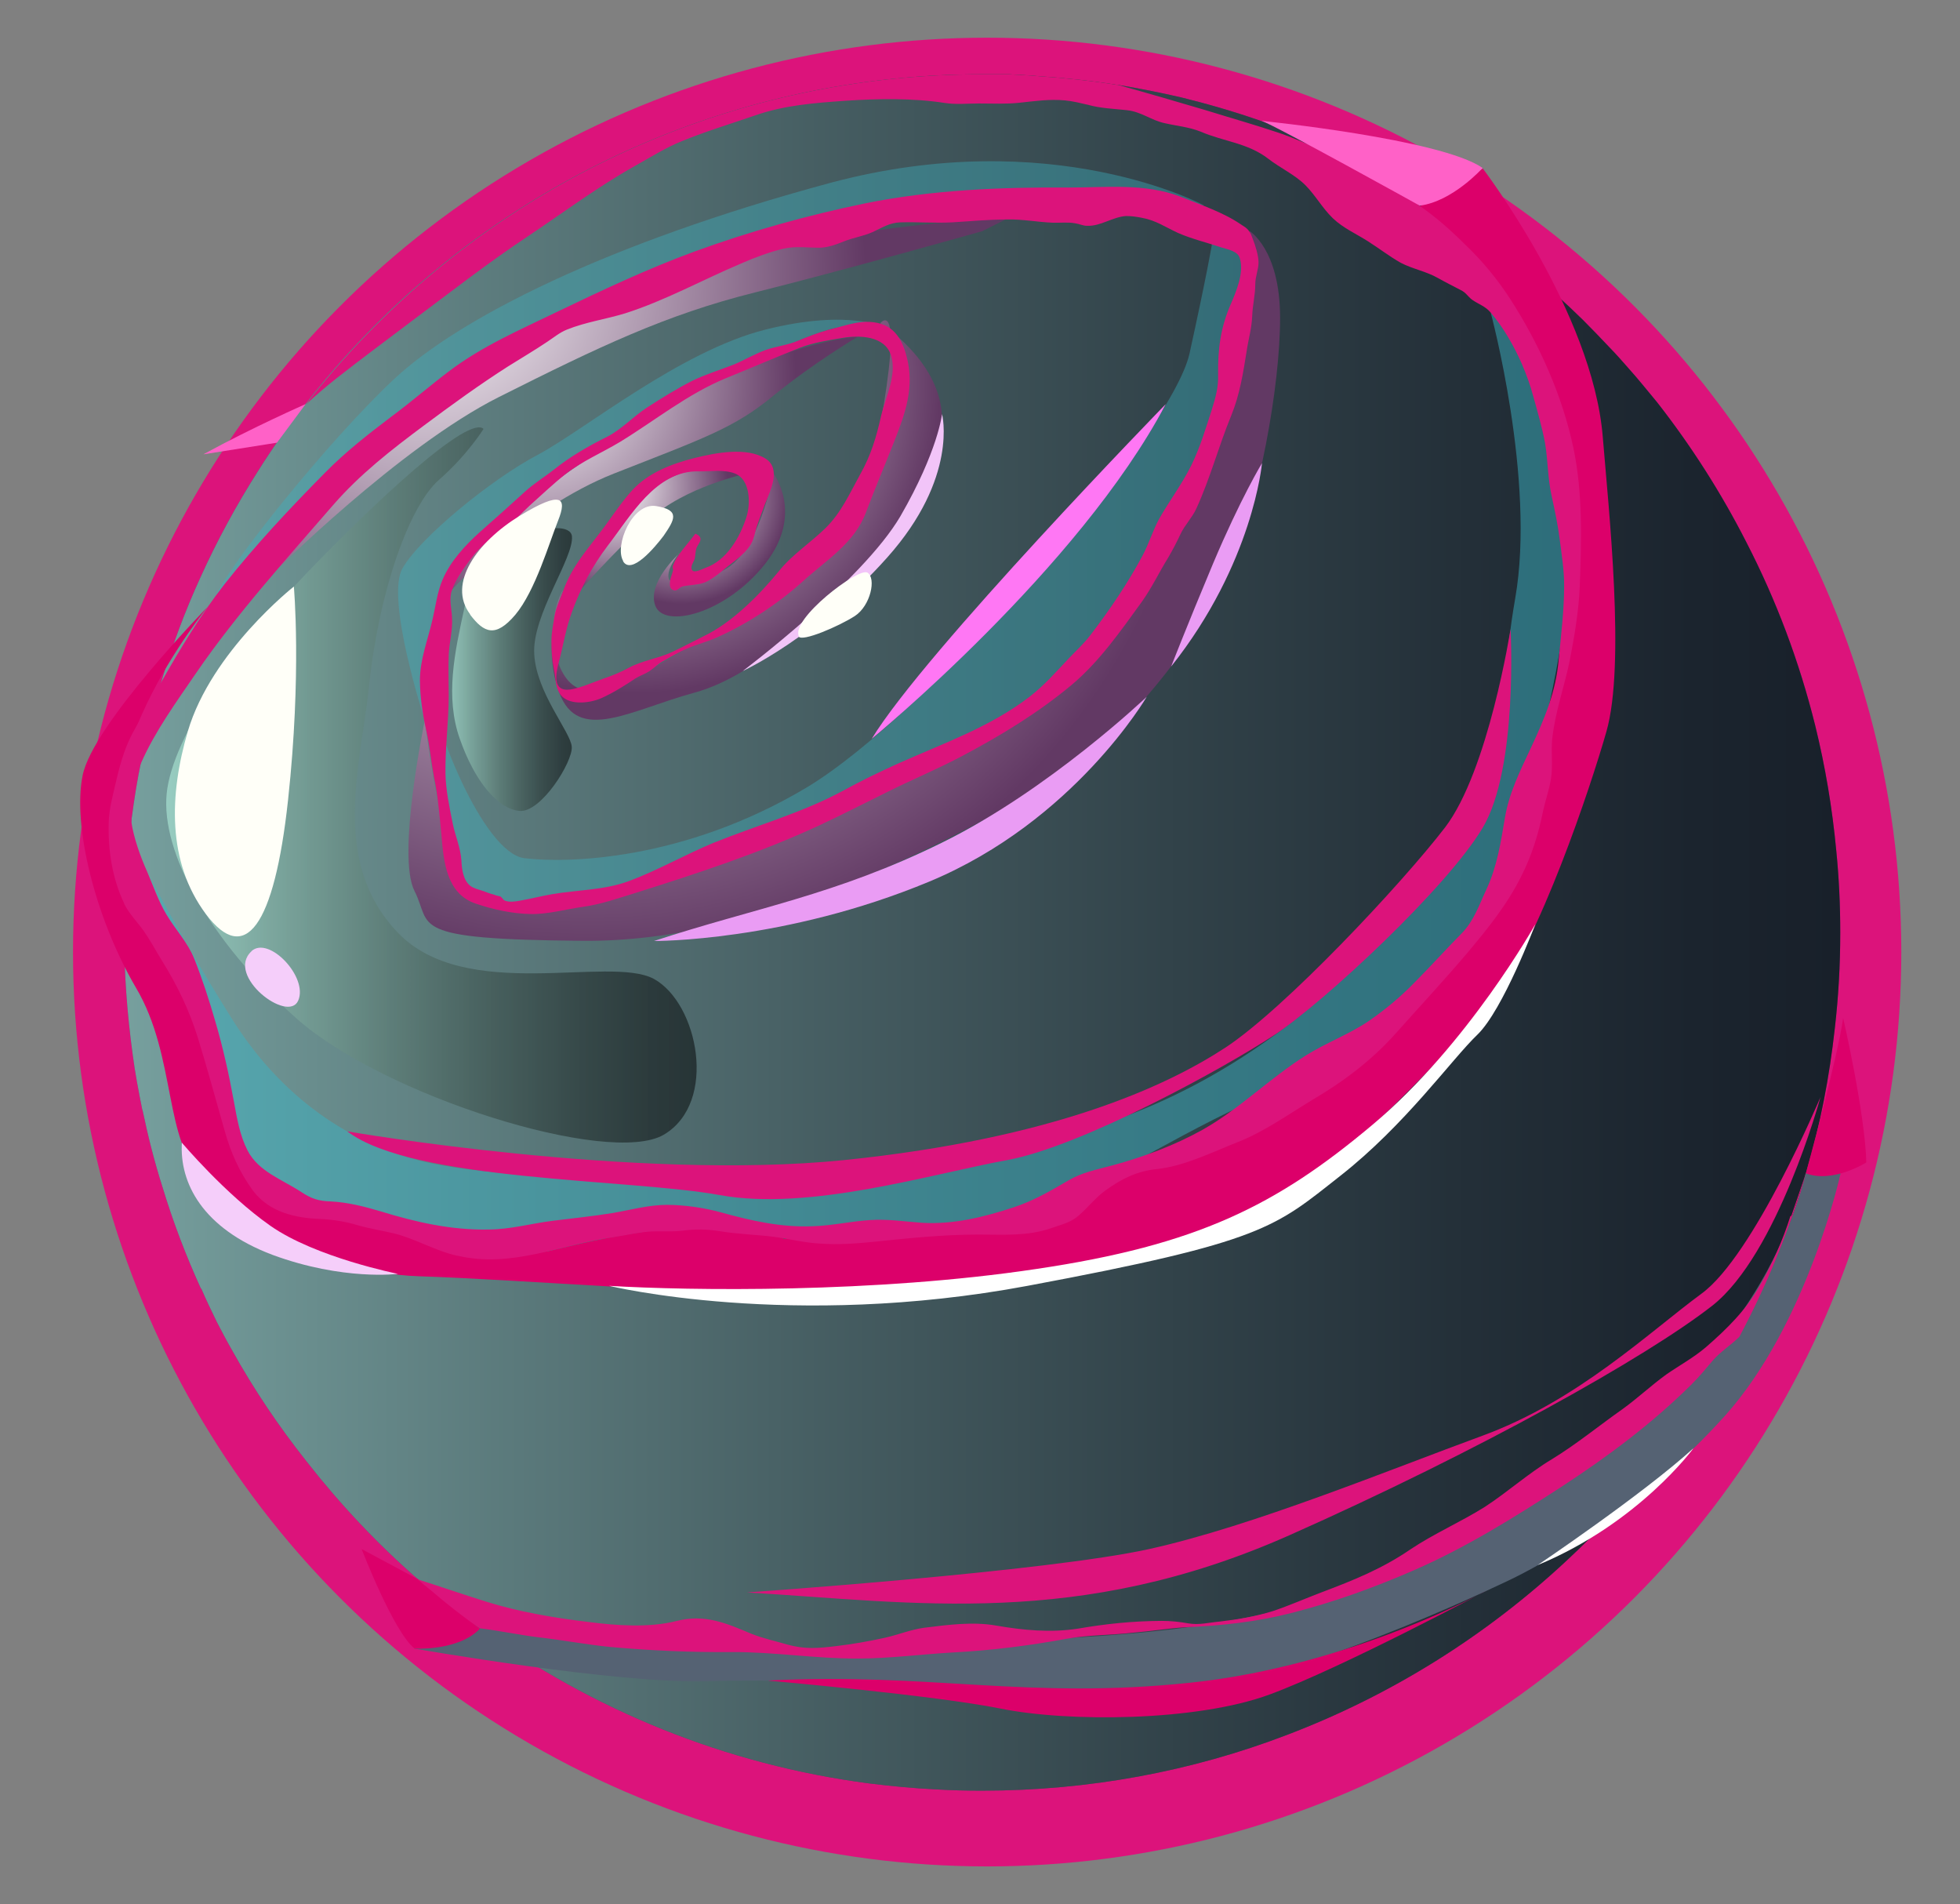 <svg xmlns="http://www.w3.org/2000/svg" viewBox="0 0 108.19 105.08" enable-background="new 0 0 108.19 105.08"><rect x="0" y="0" width="108.19" height="105.08" fill="#808080" stroke="none"/><style type="text/css">.st0{fill-rule:evenodd;clip-rule:evenodd;fill:#DC137B;} .st1{fill-rule:evenodd;clip-rule:evenodd;fill:#304054;} .st2{opacity:0.5;fill-rule:evenodd;clip-rule:evenodd;fill:url(#SVGID_1_);} .st3{fill-rule:evenodd;clip-rule:evenodd;fill:url(#SVGID_2_);} .st4{fill-rule:evenodd;clip-rule:evenodd;fill:url(#SVGID_3_);} .st5{fill-rule:evenodd;clip-rule:evenodd;fill:url(#SVGID_4_);} .st6{fill-rule:evenodd;clip-rule:evenodd;fill:url(#SVGID_5_);} .st7{fill-rule:evenodd;clip-rule:evenodd;fill:url(#SVGID_6_);} .st8{fill-rule:evenodd;clip-rule:evenodd;fill:url(#SVGID_7_);} .st9{opacity:0.5;fill-rule:evenodd;clip-rule:evenodd;fill:#3CB2C2;} .st10{opacity:0.4;fill-rule:evenodd;clip-rule:evenodd;fill:#3CB2C2;} .st11{fill-rule:evenodd;clip-rule:evenodd;fill:#DC006A;} .st12{fill-rule:evenodd;clip-rule:evenodd;fill:#556273;} .st13{fill-rule:evenodd;clip-rule:evenodd;fill:#FF61C7;} .st14{fill-rule:evenodd;clip-rule:evenodd;fill:#FF77F4;} .st15{fill-rule:evenodd;clip-rule:evenodd;fill:#EA9CF4;} .st16{fill-rule:evenodd;clip-rule:evenodd;fill:#FFFFFF;} .st17{fill-rule:evenodd;clip-rule:evenodd;fill:#F2C4F8;} .st18{opacity:0.5;fill-rule:evenodd;clip-rule:evenodd;fill:url(#SVGID_8_);} .st19{opacity:0.5;fill-rule:evenodd;clip-rule:evenodd;fill:url(#SVGID_9_);} .st20{fill-rule:evenodd;clip-rule:evenodd;fill:#FFFFF8;} .st21{fill-rule:evenodd;clip-rule:evenodd;fill:#F5CEFA;}</style><circle cx="54.49" cy="52.54" r="50.46" class="st0"/><path d="M101.58 51.47c0 1.8-.1 3.55-.3 5.28-.3 2.7-.8 5.3-1.55 7.84 0 .05-.03.1-.05.16-.92 3.16-2.16 6.18-3.68 9.03-2.48 4.62-5.7 8.8-9.53 12.35-4.44 4.14-9.68 7.43-15.45 9.62-5.23 2-10.9 3.07-16.82 3.07-.84 0-1.7-.02-2.52-.07-1.25-.06-2.48-.18-3.7-.33-7.95-1.04-15.28-4.06-21.5-8.56-.92-.66-1.82-1.37-2.7-2.1-.23-.2-.47-.4-.7-.6-2.25-1.96-4.3-4.14-6.15-6.5-1.54-1.94-2.93-4-4.15-6.2-.3-.52-.57-1.05-.85-1.58 0-.02 0-.03-.02-.05-.28-.57-.55-1.14-.8-1.72-.02 0-.02 0-.02 0-.82-1.8-1.54-3.68-2.12-5.6-.44-1.38-.8-2.8-1.1-4.24-.02-.02-.02-.04-.02-.05-.2-1-.4-2.03-.53-3.06-.3-2.2-.47-4.45-.47-6.73 0-.53 0-1.06.03-1.58.02-.8.07-1.57.14-2.33.06-.76.14-1.52.24-2.27 0-.06 0-.1.02-.17.14-1.05.3-2.08.52-3.1.3-1.48.66-2.93 1.1-4.35.6-2 1.32-3.92 2.17-5.78.92-2.03 1.98-3.98 3.17-5.85.82-1.3 1.7-2.55 2.66-3.75 1.32-1.7 2.76-3.3 4.3-4.8C29.7 9.2 41.36 4.1 54.2 4.1c.5 0 1 0 1.5 0 .52.03 1.05.05 1.58.1 1.47.1 2.93.25 4.36.48.02 0 .03 0 .05 0 1.2.2 2.37.43 3.53.7 1.5.37 2.97.8 4.4 1.3 1 .32 1.95.7 2.9 1.1.7.3 1.4.6 2.1.93.1.07.23.12.35.18 4.6 2.25 8.77 5.2 12.4 8.76.5.5 1 1.02 1.5 1.55.34.35.67.72 1 1.1.54.6 1.07 1.26 1.6 1.9 1.88 2.4 3.54 5 4.93 7.73 1.64 3.18 2.92 6.57 3.8 10.12.55 2.24.94 4.54 1.16 6.9.15 1.48.22 3 .22 4.52z" class="st1"/><linearGradient id="SVGID_1_" x1="6.833" x2="101.584" y1="51.46" y2="51.46" gradientUnits="userSpaceOnUse"><stop offset="0" stop-color="#BDFFE8"/><stop offset=".201" stop-color="#8BBBAA"/><stop offset=".415" stop-color="#5A796E"/><stop offset=".611" stop-color="#33453F"/><stop offset=".779" stop-color="#171F1D"/><stop offset=".915" stop-color="#060808"/><stop offset="1"/></linearGradient><path d="M101.58 51.47c0 1.8-.1 3.55-.3 5.28-.3 2.7-.8 5.3-1.55 7.84 0 .05-.03.1-.05.16-.92 3.16-2.16 6.18-3.68 9.03-2.48 4.62-5.7 8.8-9.53 12.35-4.44 4.14-9.68 7.43-15.45 9.62-5.23 2-10.9 3.07-16.82 3.07-.84 0-1.7-.02-2.52-.07-1.25-.06-2.48-.18-3.7-.33-7.95-1.04-15.28-4.06-21.5-8.56-.92-.66-1.82-1.37-2.7-2.1-.23-.2-.47-.4-.7-.6-2.25-1.96-4.3-4.14-6.15-6.5-1.54-1.94-2.93-4-4.15-6.2-.3-.52-.57-1.05-.85-1.58 0-.02 0-.03-.02-.05-.28-.57-.55-1.14-.8-1.72-.02 0-.02 0-.02 0-.82-1.8-1.54-3.68-2.12-5.6-.44-1.38-.8-2.8-1.1-4.24-.02-.02-.02-.04-.02-.05-.2-1-.4-2.03-.53-3.06-.3-2.2-.47-4.45-.47-6.73 0-.53 0-1.06.03-1.58.02-.8.07-1.57.14-2.33.06-.76.14-1.52.24-2.27 0-.06 0-.1.02-.17.14-1.05.3-2.08.52-3.1.3-1.48.66-2.93 1.1-4.35.6-2 1.32-3.92 2.17-5.78.92-2.03 1.98-3.98 3.17-5.85.82-1.3 1.7-2.55 2.66-3.75 1.32-1.7 2.76-3.3 4.3-4.8C29.7 9.2 41.36 4.1 54.2 4.1c.5 0 1 0 1.5 0 .52.03 1.05.05 1.58.1 1.47.1 2.93.25 4.36.48.02 0 .03 0 .05 0 1.2.2 2.37.43 3.53.7 1.5.37 2.97.8 4.4 1.3 1 .32 1.95.7 2.9 1.1.7.3 1.4.6 2.1.93.1.07.23.12.35.18 4.6 2.25 8.77 5.2 12.4 8.76.5.5 1 1.02 1.5 1.55.34.35.67.72 1 1.1.54.6 1.07 1.26 1.6 1.9 1.88 2.4 3.54 5 4.93 7.73 1.64 3.18 2.92 6.57 3.8 10.12.55 2.24.94 4.54 1.16 6.9.15 1.48.22 3 .22 4.52z" class="st2"/><radialGradient id="SVGID_2_" cx="34.875" cy="21.256" r="17.017" gradientUnits="userSpaceOnUse"><stop offset="0" stop-color="#fff"/><stop offset="1" stop-color="#623964"/></radialGradient><path d="M31.07 32.6s-1.26 2.78-.2 5.62c1.04 2.84 3.97.95 7.48 0 3.5-.95 7.1-4.64 9.38-6.92 2.27-2.28 4.45-5.4 4.26-8.44-.2-3.03-3.4-5.02-3.4-5.02s1.16-1.48.2 4.46c-1 5.94-2.32 8.06-3.6 9-1.26.94-5.13 3.2-7.24 4.46-2.1 1.26-4.47 2.57-5.86 2.26-1.4-.3-2.13-3.44-1.03-5.43z" class="st3"/><radialGradient id="SVGID_3_" cx="37.582" cy="27.407" r="5.92" gradientUnits="userSpaceOnUse"><stop offset="0" stop-color="#fff"/><stop offset="1" stop-color="#623964"/></radialGradient><path d="M37.5 30.54s-1.8 1.6-1.33 2.88c.47 1.3 3.88.46 6.06-2.3 2.18-2.76.46-5 .46-5s-.8 4.62-2.93 5.43c-2.12.8-2.8.47-2.8.47s-.34-.38.52-1.48z" class="st4"/><radialGradient id="SVGID_4_" cx="33.941" cy="26.859" r="6.238" gradientUnits="userSpaceOnUse"><stop offset="0" stop-color="#fff"/><stop offset="1" stop-color="#623964"/></radialGradient><path d="M32.06 32.53s1.75-1.98 3.74-3.83c2-1.85 5.43-2.57 5.43-2.57s-2-1.06-4.58.43c-2.58 1.5-4.6 5.97-4.6 5.97z" class="st5"/><radialGradient id="SVGID_5_" cx="29.529" cy="20.852" r="14.409" gradientUnits="userSpaceOnUse"><stop offset="0" stop-color="#fff"/><stop offset="1" stop-color="#623964"/></radialGradient><path d="M24.92 32.57s4.05-4.5 8.98-6.44c4.93-1.94 6.63-2.5 8.8-4.3 2.2-1.8 4.65-3.25 4.65-3.25s-4.8.24-12.12 4.9-10.33 7.58-10.3 9.1z" class="st6"/><radialGradient id="SVGID_6_" cx="23.37" cy="15.251" r="24.431" gradientUnits="userSpaceOnUse"><stop offset="0" stop-color="#fff"/><stop offset="1" stop-color="#623964"/></radialGradient><path d="M15.04 31.67s7-7 12.5-9.76 9.2-4.54 14.13-5.77c4.93-1.23 12.54-3.38 12.54-3.38l1.4-.7s-15.67.33-25.96 6.52-14.6 13.1-14.6 13.1z" class="st7"/><radialGradient id="SVGID_7_" cx="32.425" cy="19.12" r="34.041" gradientUnits="userSpaceOnUse"><stop offset="0" stop-color="#fff"/><stop offset="1" stop-color="#623964"/></radialGradient><path d="M23.45 39.75s1.17 9.68 2.85 10.1c1.68.45 7.72.4 16.7-4.2s10.78-3.52 15.8-8.63c5.04-5.1 7.07-10.9 8.63-14.73 1.56-3.83 2-8.2 1.53-9.55 0 0 1.7 1 1.7 4.8S69.5 27.7 67.9 31.4c-1.6 3.67-5.78 9.45-10.8 12.3-5.02 2.84-15.06 8.3-24.92 8.22-9.85-.08-8.3-.8-9.3-2.75-1-1.96.57-9.42.57-9.42z" class="st8"/><path d="M8.1 48.02s1.75 3.9 2.74 7.47c1 3.56.8 9.62 4.87 10.57 4.08.95 9.77 3.6 11.95 2.94 2.18-.65 10.22-2.1 14.68-1.22 4.46.87 12.6.38 15.44-1.04s8.96-5.07 11.87-6.18c2.9-1.1 6.93-4.28 10.4-7.8 3.45-3.52 3.4-7.53 4.26-9.5.85-2 2.56-9.96 2.37-13.56-.2-3.6-2.37-10.33-2.37-10.33l-2.03-2.14s2.5 9.25 1.36 15.78c-1.14 6.55-.1 9.2-4.64 15.45C74.43 54.7 68.1 59.63 61 62c-7.12 2.37-11.67 2.08-19.05 2.77-6.9.64-15.46.15-18.87-.74-3.06-.8-7.18-2.85-10.3-7.84-3.13-5-4.7-8.18-4.7-8.18z" class="st9"/><path d="M23.76 37.78s.65 10.5 2 11.42c1.33.9 4.16 1.28 6.8.38 2.66-.9 11.76-3.88 13.32-4.83 1.56-.95 11.14-5.73 13.03-7.15 1.9-1.42 4.42-6.48 5.27-7.52.85-1.05 3.17-7.3 3.84-9.67.67-2.36 1.15-5.2 1.15-5.2s.2-1.33-.95-1.75c-1.14-.43-1.32 0-1.32 0s-.25 1.55-1.24 6.05c-1 4.5-14.4 19.94-21.17 23.97s-13.22 4.17-15.54 3.88c-2.32-.28-5.2-7.77-5.17-9.57zM23.45 39.75s.28-6.55 1.97-8.74c1.7-2.2 7.36-6.72 10.72-8.42 3.35-1.7 8.24-4.12 9.94-4.48 1.7-.36 2.9 0 2.9 0s-2.04-1.1-6.73.08c-4.7 1.18-10 5.54-12.55 6.9-2.56 1.34-6.54 4.6-7.48 6.27-.97 1.65 1.23 8.4 1.23 8.4zM11.93 32.85L26.47 20.1l9-4.06s8.9-3.02 12.98-3.98c4.07-.95 13.22-1.24 13.22-1.24l4.8.52S58.1 6.8 45.8 10.1c-12.32 3.33-20.5 7.47-24.1 10.87-3.62 3.4-9.06 10.22-9.77 11.88z" class="st10"/><path d="M11.52 33.42s-7.8 9.43-4.02 15.23c3.8 5.8 5.47 14.17 6.56 16.1 1.1 1.96 13.67 4.88 16.28 4.28 2.6-.6 8.87-2.25 12.97-.66 0 0 7.27-.62 9.35-.62s5.87-1.77 6.76-2.2c.9-.45 5.82-2.03 8.35-3.04 2.53-1 6.57-4.16 8.2-5.42 1.65-1.26 5.95-6.38 6.77-7.96.82-1.58 3.28-10.8 3.92-15.16C87.28 29.6 85.4 21.2 84 18.3c-1.43-2.9-5.88-5.62-5.88-5.62l.26-1.3 3.47-2.08s6.06 7.94 6.62 14.8c.33 4.02 1.26 12.6.2 16.28-.84 2.96-3.73 11.64-6.26 14.75-2.52 3.1-10.1 11.02-14.14 12.56-4.04 1.52-15.97 3.6-23 3.74-5.17.1-16.57-.82-22.17-1s-9.62-3.7-11.85-5.5C9.02 63.18 9.78 58.33 7.5 54.5 5.25 50.65 4 45.56 4.56 42.8c.55-2.82 6.97-9.38 6.97-9.38z" class="st11"/><path d="M25.23 69.3c-1.2-.27-2.28-.93-3.47-1.23-.67-.16-1.33-.26-2-.45-.65-.2-1.4-.32-2.08-.35-1.38-.05-2.8-.37-3.7-1.54-.77-1.05-1.25-2.13-1.6-3.4-.48-1.67-.93-3.35-1.45-5.03-.48-1.55-1.14-2.92-2-4.3-.34-.55-.63-1.1-1-1.63-.34-.48-.8-.94-1.07-1.48v-.02c-.67-1.4-.9-2.95-.86-4.47.02-.8.25-1.58.43-2.38.24-1 .5-1.9 1.02-2.8.48-.84.95-1.7 1.43-2.54 1.07-1.88 2.2-3.76 3.52-5.45 1.7-2.15 3.62-4.2 5.55-6.15 1.12-1.14 2.4-2.14 3.67-3.1 1.08-.8 2.08-1.67 3.15-2.48 1.84-1.4 3.94-2.3 6-3.3 2.5-1.2 4.98-2.37 7.57-3.32 3.07-1.12 6.23-2 9.43-2.66 3.65-.74 7.5-.9 11.22-.87 2.03 0 4.2-.25 6.16.5 1.1.44 2.38.87 3.34 1.53.22.15.32.18.46.38.1.12.14.28.2.42.14.35.32.93.32 1.3 0 .4-.18.77-.18 1.2 0 .6-.15 1.16-.17 1.76-.03.7-.2 1.23-.3 1.9-.2 1.24-.38 2.43-.86 3.6-.7 1.7-1.16 3.47-1.93 5.14-.23.5-.64.9-.87 1.4-.22.47-.42.85-.68 1.3-.5.8-.9 1.66-1.46 2.44-1.16 1.6-2.34 3.3-3.87 4.58-1.85 1.54-3.87 2.77-6 3.9-1.37.73-2.8 1.32-4.2 2.02-1.26.62-2.5 1.26-3.77 1.85-3.24 1.5-6.68 2.63-10.08 3.7-.98.3-1.9.63-2.9.77-.93.13-2 .43-2.93.4-1-.02-2.06-.25-3-.57-1.62-.54-1.78-2.3-1.9-3.76-.1-1.05-.2-2.2-.42-3.24-.16-.87-.23-1.73-.43-2.6-.2-.9-.33-1.8-.34-2.72 0-1.16.44-2.25.7-3.38.17-.73.25-1.48.55-2.18.43-1.02 1.25-1.9 2.06-2.63.84-.74 1.66-1.47 2.48-2.22.5-.46 1.07-.8 1.6-1.22.9-.72 1.9-1.3 2.95-1.82.82-.43 1.42-1.1 2.18-1.6.8-.52 1.68-1.06 2.5-1.48.74-.36 1.53-.6 2.3-.9.6-.25 1.18-.6 1.8-.82.6-.2 1.2-.26 1.76-.5.56-.23 1.1-.44 1.67-.6.65-.15 1.38-.42 2.04-.44 1.3-.02 1.94.63 2.27 1.9.46 1.7-.07 3.16-.7 4.75-.5 1.27-1.04 2.54-1.53 3.84-.64 1.73-2.18 2.64-3.48 3.82-1.37 1.24-3.06 2.35-4.74 3.1-.53.24-1.1.38-1.62.6-.45.2-.9.45-1.34.7-.3.15-.5.38-.77.56-.24.16-.52.25-.77.4-.6.4-1.23.8-1.9 1.1-.63.28-1.9.45-2.32-.3-.22-.38-.2-.9-.3-1.34-.1-.5-.13-.97-.13-1.5s.1-.92.18-1.43c.1-.5.3-.88.47-1.36.48-1.37 1.42-2.38 2.25-3.5.52-.7.97-1.4 1.58-2.07.9-.96 2.17-1.44 3.44-1.76 1.14-.28 2.84-.62 3.9.04.88.56.26 1.77-.03 2.5-.15.42-.32.84-.46 1.26-.1.3-.14.66-.32.96-.37.62-1.1 1.05-1.65 1.53-.25.2-.65.5-.95.6-.38.13-.8.12-1.17.2-.2.05-.3.3-.52.2-.2-.07-.2-.3-.17-.53.04-.2.13-.4.17-.6 0-.03-.04-.1-.03-.15.16-.6.9-1.33 1.25-1.83.54.22.17.54.07.78-.07.2-.06.4-.1.6-.05.17-.3.48-.12.66.13.13.57-.1.7-.15 1.17-.4 1.92-1.68 2.28-2.83.23-.75.2-2.05-.64-2.38-.62-.24-1.37-.1-2.02-.12-2.35-.04-3.74 2.47-5 4.1-.84 1.1-1.5 2.34-1.97 3.64-.34.9-.48 1.83-.72 2.74-.18.67-.4 1.7.63 1.56.6-.1 1.25-.4 1.82-.6.5-.17.94-.35 1.4-.6.75-.4 1.58-.5 2.35-.85.6-.28 1.2-.6 1.8-.9 1.56-.75 3.07-2.28 4.15-3.6.72-.9 1.75-1.56 2.57-2.37.86-.85 1.32-1.9 1.9-2.95.6-1.06.9-2.08 1.16-3.25.25-1.04.87-2.22.55-3.3-.34-1.12-1.78-1.14-2.7-.98-.78.13-1.63.26-2.36.55-1.37.54-2.7 1.12-4.06 1.67-2.13.88-3.9 2.33-5.85 3.52-1 .6-2.07 1.05-3 1.77-.67.53-1.32 1.15-1.97 1.73-.46.42-.85.87-1.36 1.23-.67.47-1.34 1-1.84 1.64-.4.53-.88 1.16-1.1 1.8-.18.5-.02 1 0 1.5.05.72-.15 1.38-.18 2.08-.03.74 0 1.5 0 2.24 0 1.44-.2 2.85-.18 4.32.02.9.22 1.85.4 2.74.14.7.43 1.32.48 2.05.02.47.1 1.1.5 1.4.2.15.47.2.7.28.2.08.4.15.6.2.1.05.23.07.35.1.1.06.16.2.25.23.24.1.6.05.85 0 .58-.1 1.15-.25 1.73-.35 1.45-.25 2.92-.22 4.3-.74 1.6-.6 3.07-1.45 4.64-2.1 2.35-.95 4.87-1.65 7.12-2.86 1-.55 2.05-1.06 3.1-1.53 2.46-1.1 5.05-2 7.22-3.67.83-.64 1.46-1.37 2.17-2.12.4-.42.82-.8 1.18-1.27 1.06-1.38 2.08-2.88 2.9-4.42.34-.64.55-1.35.9-2 .57-1 1.25-1.9 1.77-2.94.5-1.02.8-2.04 1.15-3.12.2-.66.36-1.2.34-1.9-.02-1.4.13-2.6.7-3.9.3-.7.74-1.73.5-2.52-.1-.4-.67-.5-1-.6-.8-.27-1.64-.47-2.4-.8-.72-.33-1.23-.7-2-.84-.3-.06-.58-.1-.88-.1-.75.05-1.4.57-2.15.54-.24 0-.4-.1-.67-.14-.4-.07-.8-.02-1.2-.03-.85-.03-1.68-.2-2.55-.18-1.02 0-2.02.1-3.04.16-.95.05-1.9-.03-2.86 0-.6.02-1 .3-1.53.54-.5.22-1.04.3-1.55.5-.45.18-.87.34-1.35.36-.67 0-1.34-.1-2 .05-.77.18-1.62.5-2.35.82-2.13.9-4.2 2.05-6.4 2.75-1.08.33-2.18.48-3.22.9-.4.16-.73.44-1.08.67-.7.47-1.43.9-2.15 1.35-1.6 1.02-3.14 2.14-4.67 3.28-1.8 1.34-3.52 2.68-5 4.38-2.6 3-5.32 6-7.57 9.28-1.06 1.55-2.26 3.2-3.02 4.93-.02.04-.03.07-.05.1-.42 1-.64 2.04-.5 3.1 0 .03 0 .05 0 .07.13.88.5 1.92.86 2.72.34.8.63 1.65 1.08 2.4.5.84 1.17 1.53 1.53 2.43.44 1.1.83 2.3 1.16 3.45.43 1.45.76 2.95 1.03 4.43.17.92.32 1.85.75 2.7.6 1.17 1.9 1.6 2.97 2.3.56.37.95.5 1.63.52.95.05 1.85.28 2.76.55 1.95.6 3.9 1.04 5.93 1 1.2 0 2.36-.33 3.55-.48 1.1-.14 2.22-.25 3.32-.43 1-.17 1.98-.45 3-.45.96 0 2.06.16 3 .42 1.66.46 3.3.83 5.03.76 1.06-.03 2.1-.27 3.15-.34 1-.07 1.93.08 2.9.15 1.75.1 3.42-.32 5.04-.85 1.1-.36 2.03-.9 3.02-1.48.8-.47 1.57-.6 2.45-.84 1.7-.46 3.42-1.1 4.98-1.97 2.04-1.15 3.72-2.86 5.7-4.1 1.12-.7 2.38-1.16 3.47-1.9.9-.62 1.75-1.33 2.5-2.1.9-.9 1.74-1.84 2.63-2.74.68-.7.95-1.55 1.35-2.4.6-1.28.8-2.6 1.03-3.97.23-1.37.83-2.57 1.42-3.83.75-1.6 1.4-3.12 1.55-4.92.13-1.35.3-2.7.3-4.07 0-.87-.14-1.72-.25-2.58-.1-.8-.27-1.57-.44-2.36-.22-.97-.2-1.97-.37-2.95-.16-.85-.42-1.74-.65-2.57-.16-.6-.38-1.2-.62-1.76-.44-1-1.02-2.02-1.73-2.85-.3-.35-.68-.46-1.02-.7-.26-.2-.32-.38-.62-.53-.42-.22-.84-.43-1.25-.66-.66-.38-1.4-.5-2.07-.85-.62-.35-1.2-.8-1.8-1.18-.67-.43-1.36-.72-1.95-1.28-.58-.56-.96-1.27-1.52-1.83-.57-.57-1.4-.95-2.04-1.45-1.14-.88-2.47-.95-3.74-1.5C65.6 7 65 6.96 64.3 6.8c-.76-.16-1.28-.63-2.1-.72-.73-.08-1.45-.1-2.16-.3-.43-.1-.83-.2-1.26-.24-.85-.08-1.67.04-2.5.13-.75.08-1.5.04-2.24.04-.62 0-1.27.07-1.9-.03-1.75-.27-3.68-.24-5.46-.12-1.7.12-3.36.24-4.97.8-1.36.47-2.7.87-4.05 1.42-.92.37-1.72.88-2.58 1.36-2.07 1.16-3.97 2.58-5.94 3.9-2.2 1.46-4.27 3.08-6.4 4.67-1.37 1.04-2.77 2.07-4.13 3.14-.6.47-1.16.96-1.72 1.46 1.32-1.7 2.76-3.3 4.3-4.8C29.7 9.2 41.36 4.1 54.2 4.1c.5 0 1 0 1.5 0 .52.03 1.05.05 1.58.1 1.47.1 2.93.25 4.36.48.02 0 .03 0 .05 0 1.62.45 3.24.92 4.86 1.4 1.35.42 2.7.8 4.04 1.25.88.3 1.74.7 2.6 1.04.76.33 1.6.6 2.33 1.02 1.17.65 2.26 1.53 3.34 2.33.72.54 1.4 1.16 2.04 1.8.92.88 1.74 1.87 2.43 2.93 1.62 2.5 2.9 5.35 3.52 8.27.52 2.46.45 5.13.35 7.64-.05 1.34-.3 2.8-.56 4.13-.3 1.45-.8 2.8-.96 4.3-.07.73.05 1.48-.07 2.2-.1.6-.3 1.16-.43 1.75-.25 1.25-.62 2.46-1.2 3.6-.78 1.58-1.84 2.88-2.97 4.23-1.27 1.5-2.63 2.96-3.95 4.44-1.33 1.5-2.93 2.7-4.64 3.7-1.32.8-2.68 1.77-4.13 2.33-1.36.54-2.9 1.3-4.37 1.47-1.12.1-2 .53-2.92 1.2-.55.4-.96.95-1.47 1.38-.45.4-1 .5-1.54.7-1.3.44-2.6.34-3.96.34-1.95 0-3.87.2-5.8.4-1 .1-1.96.17-2.94.1-.88-.04-1.75-.27-2.62-.38-.97-.12-1.94-.14-2.9-.3-.76-.12-1.36-.13-2.13-.03-.6.07-1.23 0-1.85.05-.64.06-1.27.2-1.9.3-2.92.4-5.65 1.73-8.62 1.03z" class="st0"/><path d="M22.88 90.98s11.1 1.95 16.13 1.8c7.63-.22 16.4.73 23.24.92 6.82.2 18.74-5.4 20.92-6.43 2.18-1.02 7.44-4.03 12.03-9.12 4.58-5.1 6.4-13.4 6.4-13.4h-1.93s-.73 3.6-3.5 7.63c-1.66 2.42-4.1 4.54-7.44 7.42-4.8 4.14-11.04 7.34-17.34 8.9C63 90.8 55.55 90.23 50.4 91c-7.44 1.1-23.95-1.53-23.95-1.53l-3.6 1.5z" class="st12"/><path d="M19.96 85.48s1.77 4.6 2.93 5.5c0 0 2.43.14 3.6-1.1l-3.4-2.72-3.14-1.68zM101.74 56.18s1.2 5.2 1.28 7.97c0 0-1.85 1.17-3.34.6 0 0 1.75-6.35 2.06-8.57z" class="st11"/><path d="M69.64 6.67s9.9 1 12.2 2.6c0 0-1.64 1.84-3.47 2.08 0 0-8.02-4.45-8.73-4.68zM11.24 25.07l4.05-.64 1.58-2.13s-2.9 1.27-5.64 2.77z" class="st13"/><path d="M19.2 62.44s15.88 2.75 27.4 1.58c11.5-1.18 17.74-4.05 21.03-6.2 3.28-2.15 9.72-9.02 12.13-12.15 2.4-3.13 3.62-10.95 3.62-10.95s.43 7.64-1.53 10.95c-1.96 3.3-8.72 9.6-11.48 11.43S59.7 63.27 55.6 64.02c-4.14.75-10.94 2.84-15.88 1.93-4.94-.9-16.9-.75-20.53-3.5zM41.23 87.88s16.55-1.14 22.23-2.4 13.16-4.34 18.4-6.26c5.22-1.92 9.17-5.7 12.05-7.82 2.9-2.1 6.58-10.86 6.58-10.86s-2.36 8.68-5.98 11.52c-3.62 2.83-12.88 8.02-23.35 12.67-11.63 5.16-20.67 3.7-29.92 3.15zM98.88 67.1c.26-.78.54-1.56.8-2.34-.92 3.16-2.16 6.18-3.68 9.03l-.03.02c-.44.43-.98.77-1.4 1.24-.4.47-.78.94-1.23 1.38-2.16 2.14-4.63 3.98-7.18 5.64-2.62 1.7-5.24 3.33-8.1 4.58-2.2.96-4.46 1.78-6.8 2.37-1.86.48-3.86.7-5.8.78-.97.06-1.93.22-2.9.3-1.2.14-2.45.12-3.64.33-2.06.38-4.18.65-6.27.76-1.8.1-3.57.34-5.36.34-2.3 0-4.6-.37-6.9-.36-2.22.02-4.47-.08-6.7-.28-1.32-.13-2.62-.38-3.93-.53-1.1-.13-2.18-.37-3.28-.5-.94-.65-1.84-1.36-2.7-2.1-.25-.2-.5-.4-.72-.6 1.26.4 2.5.83 3.78 1.23 1.78.56 3.78.9 5.64 1.12 1.52.2 3.35.33 4.85-.05 1.56-.4 2.72.1 4.14.7.65.26 1.32.4 2 .6.98.27 1.7.2 2.7.08.86-.1 1.77-.26 2.64-.45.74-.16 1.45-.46 2.2-.56 1.3-.16 2.68-.35 3.98-.12 1.5.26 3 .4 4.5.17 1.57-.27 3.03-.42 4.62-.43.54 0 .98.05 1.5.14.58.1 1.12-.05 1.7-.1 1.03-.12 1.94-.27 2.95-.58.9-.3 1.8-.7 2.7-1.04 1.75-.66 3.34-1.3 4.9-2.37 1.3-.87 2.76-1.5 4.1-2.34 1.26-.82 2.4-1.85 3.7-2.63 1.36-.83 2.6-1.85 3.92-2.78.83-.6 1.57-1.3 2.4-1.9.72-.5 1.5-.92 2.18-1.5 1.15-1 2.22-2.05 2.97-3.38.7-1.23 1.28-2.52 1.7-3.86z" class="st0"/><path d="M48.12 40.77S59.55 31.4 64.35 22.3c0 0-13.32 13.68-16.23 18.47z" class="st14"/><path d="M36.1 51.93s7.2.05 15.2-3.28c8-3.33 12-10.2 12-10.2S57.9 43.6 52 46.5c-5.88 2.9-10.33 3.6-15.9 5.43zM64.64 36.8s.8-2.07 2.32-5.7c1.52-3.6 2.7-5.54 2.7-5.54s-.48 5.52-5.02 11.23z" class="st15"/><path d="M33.62 70.96s10.04 2.44 23.1 0c13.08-2.44 13.65-3.23 17.25-6.06 3.6-2.82 6.16-6.44 7.58-7.8 1.42-1.37 3.2-6.1 3.2-6.1s-3.7 6.64-9 11.08c-5.3 4.45-9.65 6.63-18.55 7.95-8.9 1.34-19.13 1.2-23.58.93z" class="st16"/><path d="M42.43 92.75s9.1.8 12.8 1.54c3.68.75 10.8.72 14.86-.78 4.06-1.5 12.13-5.82 12.13-5.82s-7.53 4.23-16.5 5.17c-8.97.95-14.43-.57-23.3-.12z" class="st11"/><path d="M84.88 86.37s5.77-3.88 8.6-6.45c0 0-3.02 4.14-8.6 6.45z" class="st16"/><path d="M41 37.03s6.6-4.96 8.7-8.54c2.08-3.6 2.3-5.64 2.3-5.64s.92 3.5-3.03 7.92C45.02 35.2 41 37.03 41 37.03z" class="st17"/><linearGradient id="SVGID_8_" x1="24.952" x2="31.57" y1="36.947" y2="36.947" gradientUnits="userSpaceOnUse"><stop offset="0" stop-color="#BDFFE8"/><stop offset=".201" stop-color="#8BBBAA"/><stop offset=".415" stop-color="#5A796E"/><stop offset=".611" stop-color="#33453F"/><stop offset=".779" stop-color="#171F1D"/><stop offset=".915" stop-color="#060808"/><stop offset="1"/></linearGradient><path d="M25.63 33.57c-.53 2.42-1.07 4.88-.25 7.2.82 2.34 2.08 3.86 3.28 3.98 1.2.13 2.97-2.72 2.9-3.54-.05-.8-1.95-2.96-2.07-5.1-.14-2.16 2.2-5.32 2.08-6.52-.14-1.2-5.08 0-5.95 4z" class="st18"/><linearGradient id="SVGID_9_" x1="9.18" x2="38.458" y1="43.32" y2="43.32" gradientUnits="userSpaceOnUse"><stop offset="0" stop-color="#BDFFE8"/><stop offset=".201" stop-color="#8BBBAA"/><stop offset=".415" stop-color="#5A796E"/><stop offset=".611" stop-color="#33453F"/><stop offset=".779" stop-color="#171F1D"/><stop offset=".915" stop-color="#060808"/><stop offset="1"/></linearGradient><path d="M26.7 23.68c-.8-.85-6.12 4.13-9.82 8-3.7 3.84-7.36 8.9-7.68 12.12-.32 3.22 2.34 8.1 7.14 12.38 4.8 4.3 17.3 8.2 20.3 6.44 3-1.77 1.9-7.26-.55-8.6-2.46-1.32-10.4 1.36-14.14-2.56-3.73-3.92-2.04-9.18-1.58-13.6.57-5.4 2.27-9.98 3.85-11.37 1.6-1.4 2.47-2.82 2.47-2.82z" class="st19"/><path d="M10.37 40.35c-1.03 3.5-1.15 7.23 1 10.1 2.15 2.86 3.77.7 4.53-6.3s.32-11.78.32-11.78-4.55 3.58-5.85 7.98z" class="st20"/><path d="M13.88 52.5c-1.45 1.34 2.02 4 2.58 2.72.57-1.3-1.63-3.6-2.58-2.73zM10.04 63.05c-.14 2.22 1.13 4.74 5 6.2 3.9 1.44 6.93 1.05 6.93 1.05s-4.54-.9-7.04-2.65-4.9-4.6-4.9-4.6z" class="st21"/><path d="M25.95 33.9c-1.28-1.7.4-4 2.73-5.43 2.35-1.43 2.63-1 2.13.25s-1.26 3.88-2.36 5.2c-1.1 1.3-1.74 1-2.5 0zM34.4 30.96c-.5-.83.5-3.26 1.83-3.03 1.34.22 1 .76.4 1.64-.5.66-1.78 2.18-2.24 1.4zM44.1 35.12c-.47-.94 3.27-3.82 3.78-3.52.5.3.18 1.83-.7 2.4-.87.56-2.93 1.45-3.1 1.12z" class="st20"/></svg>